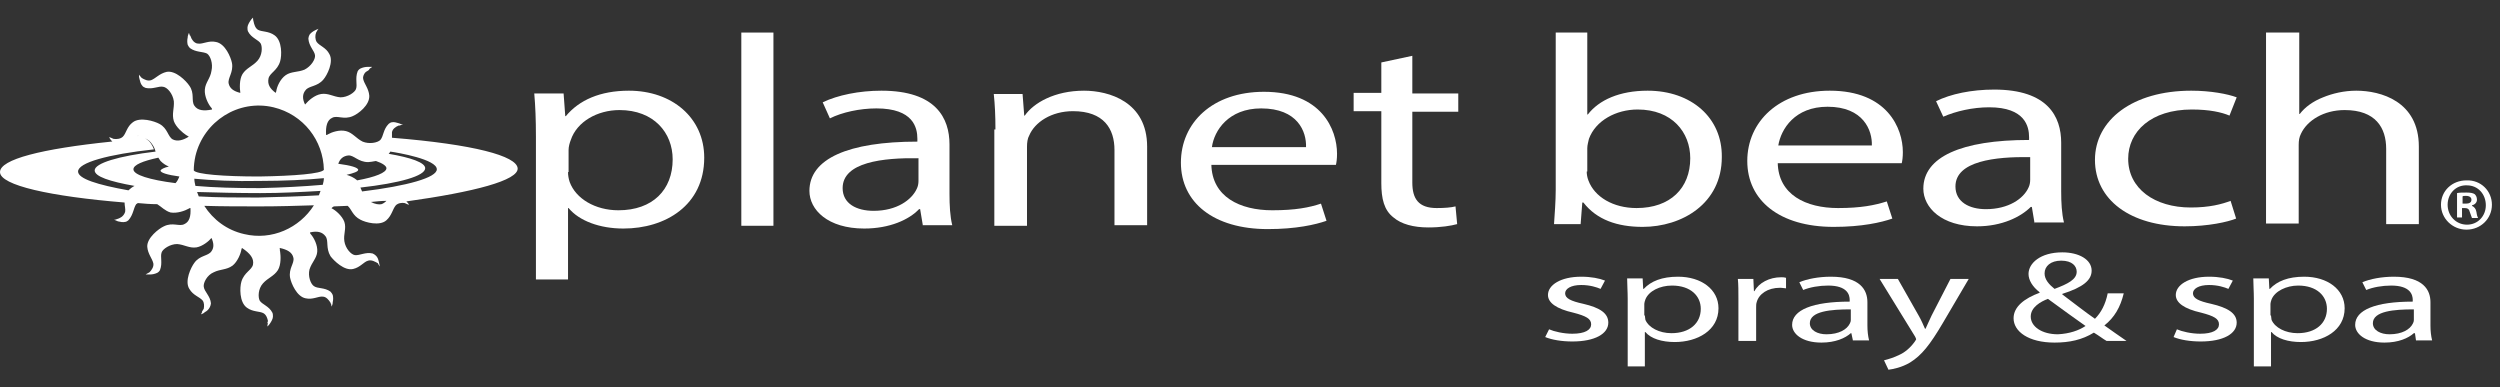<svg width="284" height="44" viewBox="0 0 284 44" fill="none" xmlns="http://www.w3.org/2000/svg">
<rect x="0" y="0" width="284" height="44" fill="#333333" stroke="none"/>
<path d="M60.881 15.522C60.881 13.572 60.818 12.063 60.692 10.616H64.025L64.214 13.195H64.277C65.786 11.371 68.176 10.302 71.447 10.302C76.352 10.302 80 13.384 80 17.912C80 23.321 75.598 25.962 70.818 25.962C68.113 25.962 65.786 25.082 64.591 23.635H64.528V31.748H60.881V15.522ZM64.528 19.547C64.528 19.924 64.591 20.302 64.717 20.679C65.409 22.566 67.61 23.887 70.252 23.887C74.151 23.887 76.415 21.56 76.415 18.101C76.415 15.082 74.277 12.503 70.377 12.503C67.862 12.503 65.535 13.824 64.843 15.899C64.717 16.214 64.591 16.654 64.591 17.031V19.547H64.528Z" fill="white"/>
<path d="M84.214 3.698H87.862V25.648H84.214V3.698Z" fill="white"/>
<path d="M104.843 25.648L104.528 23.761H104.403C103.27 24.956 101.069 25.962 98.176 25.962C94.025 25.962 91.95 23.824 91.95 21.686C91.95 18.038 96.352 16.088 104.214 16.088V15.774C104.214 14.516 103.774 12.315 99.56 12.315C97.673 12.315 95.66 12.755 94.277 13.447L93.459 11.623C95.157 10.805 97.61 10.302 100.126 10.302C106.352 10.302 107.862 13.447 107.862 16.402V22C107.862 23.321 107.925 24.579 108.176 25.585H104.843V25.648ZM104.34 17.975C100.314 17.912 95.723 18.415 95.723 21.371C95.723 23.132 97.296 23.95 99.245 23.95C101.887 23.95 103.585 22.692 104.151 21.434C104.277 21.182 104.34 20.868 104.34 20.553V17.975Z" fill="white"/>
<path d="M113.082 14.704C113.082 13.132 113.019 11.874 112.893 10.679H116.164L116.352 13.132H116.415C117.421 11.685 119.811 10.302 123.145 10.302C125.975 10.302 130.314 11.56 130.314 16.654V25.585H126.604V17.031C126.604 14.642 125.409 12.629 121.887 12.629C119.434 12.629 117.547 13.887 116.918 15.396C116.73 15.711 116.667 16.214 116.667 16.654V25.648H112.956V14.704H113.082Z" fill="white"/>
<path d="M137.61 18.667C137.673 22.377 140.88 23.887 144.528 23.887C147.17 23.887 148.742 23.572 150.063 23.132L150.692 25.082C149.434 25.522 147.233 26.025 144.025 26.025C137.862 26.025 134.151 23.006 134.151 18.478C134.151 13.95 137.736 10.428 143.585 10.428C150.126 10.428 151.887 14.704 151.887 17.472C151.887 18.038 151.824 18.478 151.761 18.73H137.61V18.667ZM148.365 16.717C148.428 14.956 147.421 12.315 143.27 12.315C139.56 12.315 137.924 14.83 137.673 16.717H148.365Z" fill="white"/>
<path d="M160.44 6.34V10.616H165.66V12.692H160.44V20.742C160.44 22.566 161.132 23.635 163.207 23.635C164.151 23.635 164.843 23.572 165.346 23.447L165.534 25.459C164.843 25.648 163.711 25.837 162.264 25.837C160.566 25.837 159.182 25.459 158.302 24.704C157.233 23.887 156.918 22.566 156.918 20.805V12.629H153.773V10.553H156.918V7.094L160.44 6.34Z" fill="white"/>
<path d="M176.541 25.396C176.604 24.39 176.73 22.881 176.73 21.56V3.698H180.315V13.006H180.377C181.635 11.371 183.962 10.302 187.17 10.302C192.138 10.302 195.661 13.384 195.598 17.849C195.598 23.132 191.069 25.774 186.604 25.774C183.711 25.774 181.384 24.956 179.874 23.006H179.749L179.56 25.459H176.541V25.396ZM180.252 19.484C180.252 19.799 180.315 20.176 180.44 20.491C181.132 22.377 183.271 23.635 185.912 23.635C189.749 23.635 192.013 21.371 192.013 17.975C192.013 15.019 189.937 12.44 186.038 12.44C183.585 12.44 181.258 13.698 180.503 15.774C180.44 16.088 180.315 16.465 180.315 16.843V19.484H180.252Z" fill="white"/>
<path d="M201.95 18.478C202.013 22.126 205.157 23.635 208.805 23.635C211.384 23.635 212.956 23.321 214.34 22.881L214.969 24.83C213.711 25.27 211.51 25.774 208.302 25.774C202.139 25.774 198.491 22.755 198.491 18.289C198.491 13.824 202.076 10.302 207.862 10.302C214.403 10.302 216.164 14.579 216.164 17.283C216.164 17.849 216.101 18.289 216.038 18.541H201.95V18.478ZM212.642 16.528C212.705 14.83 211.698 12.126 207.61 12.126C203.9 12.126 202.327 14.642 202.013 16.528H212.642Z" fill="white"/>
<path d="M231.132 25.396L230.818 23.509H230.692C229.56 24.642 227.422 25.711 224.591 25.711C220.566 25.711 218.491 23.572 218.491 21.434C218.491 17.849 222.767 15.899 230.503 15.899V15.585C230.503 14.39 230.063 12.189 225.975 12.189C224.088 12.189 222.201 12.629 220.755 13.258L219.937 11.497C221.572 10.679 223.962 10.176 226.541 10.176C232.642 10.176 234.151 13.258 234.151 16.214V21.748C234.151 23.006 234.214 24.264 234.466 25.27H231.132V25.396ZM230.629 17.849C226.667 17.786 222.139 18.289 222.139 21.182C222.139 22.943 223.711 23.761 225.598 23.761C228.176 23.761 229.874 22.566 230.44 21.308C230.566 21.057 230.629 20.742 230.629 20.428V17.849Z" fill="white"/>
<path d="M254.025 24.83C253.082 25.207 250.88 25.711 248.176 25.711C242.012 25.711 237.987 22.692 237.987 18.163C237.987 13.635 242.264 10.302 248.931 10.302C251.132 10.302 253.082 10.679 254.088 11.057L253.27 13.132C252.39 12.755 251.006 12.44 248.994 12.44C244.34 12.44 241.761 14.956 241.761 18.038C241.761 21.434 244.78 23.572 248.868 23.572C251.006 23.572 252.39 23.195 253.396 22.818L254.025 24.83Z" fill="white"/>
<path d="M257.484 3.698H261.195V12.943H261.258C261.824 12.189 262.767 11.497 263.899 11.057C264.969 10.616 266.289 10.302 267.673 10.302C270.44 10.302 274.78 11.497 274.78 16.654V25.459H271.069V16.906C271.069 14.516 269.874 12.503 266.352 12.503C263.962 12.503 262.075 13.698 261.384 15.207C261.195 15.585 261.132 15.962 261.132 16.465V25.396H257.421V3.698H257.484Z" fill="white"/>
<path d="M175.975 37.409C176.541 37.66 177.61 37.912 178.616 37.912C180.063 37.912 180.755 37.472 180.755 36.843C180.755 36.214 180.189 35.899 178.742 35.522C176.793 35.082 175.849 34.39 175.849 33.509C175.849 32.377 177.296 31.434 179.623 31.434C180.755 31.434 181.698 31.623 182.327 31.874L181.824 32.818C181.384 32.629 180.629 32.377 179.623 32.377C178.428 32.377 177.799 32.818 177.799 33.321C177.799 33.887 178.428 34.201 179.874 34.516C181.761 34.956 182.704 35.585 182.704 36.654C182.704 37.912 181.195 38.792 178.616 38.792C177.421 38.792 176.289 38.604 175.535 38.289L175.975 37.409Z" fill="white"/>
<path d="M184.906 33.95C184.906 33.069 184.843 32.315 184.843 31.623H186.604L186.667 32.818H186.73C187.547 31.937 188.805 31.434 190.629 31.434C193.27 31.434 195.22 32.88 195.22 35.019C195.22 37.535 192.83 38.855 190.252 38.855C188.805 38.855 187.547 38.478 186.918 37.723H186.855V41.623H184.906V33.95ZM186.855 35.837C186.855 36.025 186.918 36.214 186.918 36.34C187.296 37.22 188.491 37.849 189.874 37.849C191.95 37.849 193.208 36.717 193.208 35.082C193.208 33.635 192.075 32.44 189.937 32.44C188.553 32.44 187.296 33.069 186.918 34.013C186.855 34.201 186.792 34.39 186.792 34.516V35.837H186.855Z" fill="white"/>
<path d="M197.484 33.887C197.484 33.069 197.484 32.315 197.421 31.686H199.182L199.245 33.069H199.308C199.811 32.126 201.006 31.497 202.327 31.497C202.579 31.497 202.704 31.497 202.893 31.56V32.755C202.704 32.755 202.516 32.692 202.201 32.692C200.818 32.692 199.811 33.384 199.56 34.327C199.497 34.516 199.497 34.704 199.497 34.956V38.73H197.484V33.887Z" fill="white"/>
<path d="M210.503 38.73L210.315 37.849H210.252C209.623 38.415 208.491 38.918 206.918 38.918C204.717 38.918 203.585 37.912 203.585 36.906C203.585 35.208 205.912 34.264 210.126 34.264V34.075C210.126 33.509 209.874 32.44 207.673 32.44C206.667 32.44 205.598 32.629 204.843 32.943L204.403 32.063C205.283 31.686 206.604 31.434 207.987 31.434C211.321 31.434 212.138 32.943 212.138 34.327V36.969C212.138 37.597 212.201 38.163 212.327 38.667H210.503V38.73ZM210.189 35.145C208.05 35.145 205.598 35.333 205.598 36.717C205.598 37.535 206.478 37.975 207.484 37.975C208.931 37.975 209.811 37.409 210.126 36.78C210.189 36.654 210.252 36.528 210.252 36.34V35.145H210.189Z" fill="white"/>
<path d="M215.597 31.686L217.987 35.899C218.239 36.34 218.491 36.906 218.679 37.346H218.742C218.931 36.906 219.182 36.403 219.434 35.837L221.572 31.686H223.648L220.692 36.717C219.245 39.17 218.302 40.365 216.981 41.182C216.038 41.748 215.031 41.937 214.528 42L214.025 40.931C214.528 40.805 215.157 40.616 215.786 40.302C216.352 40.05 216.981 39.547 217.484 38.855C217.547 38.73 217.673 38.604 217.673 38.541C217.673 38.478 217.61 38.352 217.547 38.226L213.522 31.686H215.597Z" fill="white"/>
<path d="M239.308 38.73C238.868 38.478 238.491 38.163 237.862 37.786C236.541 38.604 235.094 38.918 233.396 38.918C230.44 38.918 228.742 37.66 228.742 36.151C228.742 34.83 230 33.887 231.698 33.258V33.195C230.881 32.566 230.44 31.811 230.44 31.119C230.44 29.924 231.761 28.667 234.277 28.667C236.164 28.667 237.61 29.484 237.61 30.742C237.61 31.811 236.667 32.629 234.277 33.384V33.447C235.535 34.39 236.981 35.522 237.987 36.214C238.679 35.522 239.182 34.579 239.434 33.321H241.258C240.881 34.893 240.189 36.088 239.057 36.969C239.874 37.535 240.629 38.101 241.572 38.73H239.308ZM236.918 37.031C236.038 36.403 234.34 35.208 232.642 33.95C231.824 34.264 230.692 34.893 230.692 35.962C230.692 37.094 231.95 37.975 233.774 37.975C235.094 37.912 236.164 37.535 236.918 37.031ZM232.264 31.057C232.264 31.748 232.767 32.315 233.396 32.818C234.906 32.252 235.912 31.748 235.912 30.868C235.912 30.239 235.409 29.61 234.151 29.61C232.956 29.61 232.264 30.239 232.264 31.057Z" fill="white"/>
<path d="M247.296 37.409C247.862 37.66 248.931 37.912 249.937 37.912C251.384 37.912 252.076 37.472 252.076 36.843C252.076 36.214 251.51 35.899 250.063 35.522C248.113 35.082 247.17 34.39 247.17 33.509C247.17 32.377 248.617 31.434 250.944 31.434C252.076 31.434 253.019 31.623 253.648 31.874L253.145 32.818C252.705 32.629 251.95 32.377 250.944 32.377C249.749 32.377 249.12 32.818 249.12 33.321C249.12 33.887 249.749 34.201 251.195 34.516C253.082 34.956 254.088 35.585 254.088 36.654C254.088 37.912 252.579 38.792 250 38.792C248.805 38.792 247.673 38.604 246.918 38.289L247.296 37.409Z" fill="white"/>
<path d="M256.038 33.95C256.038 33.069 255.975 32.315 255.975 31.623H257.736L257.799 32.818H257.861C258.679 31.937 259.937 31.434 261.761 31.434C264.402 31.434 266.352 32.88 266.352 35.019C266.352 37.535 263.962 38.855 261.383 38.855C259.937 38.855 258.679 38.478 258.05 37.723H257.987V41.623H256.038V33.95ZM257.987 35.837C257.987 36.025 258.05 36.214 258.05 36.34C258.427 37.22 259.622 37.849 261.006 37.849C263.082 37.849 264.339 36.717 264.339 35.082C264.339 33.635 263.207 32.44 261.069 32.44C259.748 32.44 258.427 33.069 258.05 34.013C257.987 34.201 257.924 34.39 257.924 34.516V35.837H257.987Z" fill="white"/>
<path d="M274.465 38.73L274.339 37.849H274.214C273.585 38.415 272.453 38.918 270.88 38.918C268.679 38.918 267.547 37.912 267.547 36.906C267.547 35.208 269.874 34.264 274.088 34.264V34.075C274.088 33.509 273.836 32.44 271.635 32.44C270.629 32.44 269.559 32.629 268.805 32.943L268.364 32.063C269.245 31.686 270.566 31.434 271.949 31.434C275.283 31.434 276.1 32.943 276.1 34.327V36.969C276.1 37.597 276.163 38.163 276.289 38.667H274.465V38.73ZM274.151 35.145C272.012 35.145 269.559 35.333 269.559 36.717C269.559 37.535 270.44 37.975 271.446 37.975C272.893 37.975 273.773 37.409 274.088 36.78C274.151 36.654 274.214 36.528 274.214 36.34V35.145H274.151Z" fill="white"/>
<path d="M58.805 19.107C58.679 17.723 53.899 16.402 44.528 15.648C44.528 15.396 44.528 15.207 44.528 15.019C44.591 14.642 44.969 14.39 45.283 14.264C45.409 14.264 45.472 14.264 45.535 14.201C45.597 14.201 45.66 14.201 45.66 14.201C45.723 14.201 45.786 14.201 45.786 14.201C45.66 14.138 45.472 14.075 45.346 14.013C45.094 13.95 44.78 13.824 44.528 13.887C44.403 13.887 44.214 14.013 44.151 14.075C43.522 14.704 43.585 15.459 43.208 15.899C42.893 16.214 41.95 16.402 41.195 16.088C40.44 15.711 40.063 15.082 39.308 14.893C38.553 14.704 37.673 15.019 37.233 15.27C37.17 15.333 37.107 15.333 37.044 15.333C36.981 14.327 37.17 13.635 37.736 13.384C38.302 13.069 39.057 13.635 40.063 13.195C40.692 12.943 42.013 11.937 41.95 10.868C41.887 10.05 41.384 9.547 41.258 8.981C41.195 8.73 41.321 8.478 41.447 8.289C41.509 8.226 41.572 8.164 41.572 8.164C41.761 8.038 41.95 7.975 41.95 7.849C42.138 7.66 42.264 7.66 42.264 7.597C42.075 7.597 41.95 7.597 41.761 7.597C41.509 7.597 41.195 7.66 40.943 7.786C40.818 7.849 40.692 7.975 40.629 8.101C40.315 8.918 40.629 9.61 40.44 10.113C40.315 10.491 39.497 11.057 38.679 11.057C37.862 10.994 37.296 10.553 36.478 10.679C35.723 10.805 35.031 11.434 34.717 11.811L34.654 11.874C34.34 11.245 34.34 10.679 34.717 10.239C35.094 9.736 36.038 9.862 36.73 9.044C37.17 8.541 37.925 7.031 37.421 6.151C37.044 5.396 36.289 5.208 35.975 4.767C35.786 4.453 35.786 4.013 35.912 3.698C36.038 3.447 36.163 3.258 36.226 3.258C36.038 3.321 35.912 3.384 35.786 3.447C35.535 3.572 35.283 3.761 35.157 3.95C35.094 4.075 35.031 4.264 35.031 4.39C35.094 5.27 35.723 5.774 35.786 6.277C35.849 6.717 35.346 7.535 34.591 7.912C33.837 8.226 33.082 8.101 32.453 8.541C31.824 8.981 31.447 9.862 31.384 10.365C31.384 10.428 31.321 10.491 31.321 10.553C30.629 10.05 30.377 9.547 30.503 8.918C30.629 8.289 31.509 8.038 31.824 6.969C32.013 6.34 32.075 4.642 31.195 4.013C30.503 3.509 29.748 3.635 29.308 3.384C28.994 3.195 28.868 2.755 28.805 2.44C28.742 2.252 28.742 2 28.742 2C28.616 2.126 28.491 2.252 28.428 2.377C28.302 2.566 28.113 2.881 28.113 3.132C28.113 3.258 28.113 3.447 28.176 3.572C28.553 4.327 29.371 4.516 29.623 4.956C29.811 5.333 29.811 6.277 29.245 6.906C28.679 7.535 27.987 7.723 27.547 8.415C27.17 9.044 27.233 10.05 27.296 10.491V10.553C26.541 10.365 26.101 10.05 25.975 9.484C25.849 8.855 26.541 8.226 26.352 7.157C26.226 6.528 25.598 4.956 24.528 4.767C23.711 4.579 23.082 5.019 22.516 4.956C22.264 4.956 22.013 4.767 21.887 4.579C21.824 4.516 21.824 4.453 21.761 4.39C21.698 4.201 21.572 3.95 21.572 4.013V4.075C21.509 3.887 21.509 3.761 21.447 3.761C21.384 3.95 21.321 4.075 21.321 4.264C21.258 4.516 21.258 4.83 21.321 5.082C21.384 5.208 21.447 5.333 21.572 5.459C22.264 5.962 23.019 5.836 23.522 6.088C23.899 6.34 24.214 7.22 24.025 8.038C23.899 8.918 23.333 9.358 23.27 10.176C23.207 10.931 23.648 11.811 23.962 12.189C24.025 12.252 24.088 12.315 24.088 12.44C23.145 12.629 22.453 12.566 22.076 12C21.698 11.434 22.138 10.616 21.509 9.736C21.132 9.17 19.937 7.975 18.931 8.164C18.113 8.352 17.673 8.918 17.17 9.107C16.793 9.233 16.415 9.044 16.101 8.855C15.912 8.667 15.786 8.478 15.786 8.478C15.786 8.667 15.786 8.792 15.849 8.981C15.912 9.233 15.975 9.547 16.163 9.736C16.226 9.862 16.415 9.925 16.541 9.987C17.358 10.176 18.05 9.736 18.553 9.862C18.994 9.925 19.623 10.616 19.748 11.497C19.811 12.315 19.497 12.943 19.748 13.761C20 14.453 20.755 15.082 21.132 15.333C21.258 15.396 21.321 15.459 21.447 15.522C20.755 15.962 20.126 16.088 19.623 15.836C19.057 15.522 19.057 14.579 18.113 14.075C17.547 13.761 15.912 13.258 15.094 13.887C14.402 14.39 14.34 15.145 13.962 15.522C13.711 15.774 13.27 15.836 12.893 15.774C12.642 15.648 12.453 15.585 12.39 15.585C12.453 15.711 12.579 15.899 12.704 16.025L12.767 16.088C12.704 16.088 12.642 16.088 12.642 16.088C4.717 16.906 0 18.101 0 19.547C0 21.057 5.723 22.314 14.151 23.006C14.151 23.384 14.277 23.761 14.214 24.076C14.025 24.642 13.585 24.767 13.459 24.83C13.27 24.893 13.082 24.956 13.082 24.956C13.019 24.956 12.956 24.956 12.956 24.956C13.082 25.019 13.27 25.082 13.396 25.145C13.648 25.207 13.962 25.27 14.214 25.208C14.34 25.208 14.528 25.082 14.591 25.019C15.157 24.39 15.157 23.635 15.472 23.195C15.535 23.132 15.598 23.132 15.66 23.069C16.352 23.132 17.107 23.195 17.862 23.195C18.365 23.509 18.742 23.95 19.371 24.138C20.126 24.264 21.006 23.95 21.447 23.698C21.509 23.635 21.572 23.635 21.635 23.635C21.698 24.579 21.509 25.207 20.943 25.459C20.377 25.774 19.623 25.208 18.616 25.711C18.05 25.962 16.667 27.032 16.73 28.038C16.793 28.855 17.296 29.358 17.421 29.924C17.484 30.302 17.233 30.679 16.981 30.931C16.73 31.057 16.541 31.182 16.541 31.182C16.73 31.182 16.855 31.182 17.044 31.182C17.296 31.182 17.61 31.119 17.862 30.994C17.987 30.931 18.113 30.805 18.176 30.679C18.491 29.862 18.176 29.17 18.365 28.667C18.491 28.289 19.308 27.723 20.126 27.723C20.943 27.786 21.509 28.226 22.327 28.101C23.019 27.975 23.711 27.409 24.025 27.031C24.277 27.598 24.34 28.101 24.025 28.541C23.648 29.107 22.704 28.981 22.076 29.862C21.698 30.365 20.943 31.937 21.509 32.818C21.95 33.572 22.642 33.698 23.019 34.138C23.207 34.39 23.207 34.767 23.145 35.082C23.019 35.27 22.893 35.459 22.956 35.459C22.893 35.585 22.83 35.711 22.83 35.711C23.019 35.648 23.145 35.585 23.27 35.459C23.522 35.333 23.711 35.145 23.837 34.893C23.899 34.767 23.962 34.579 23.962 34.453C23.899 33.635 23.207 33.132 23.145 32.566C23.082 32.126 23.522 31.245 24.277 30.931C25.031 30.553 25.723 30.679 26.415 30.176C26.981 29.736 27.358 28.793 27.421 28.352C27.421 28.289 27.484 28.226 27.484 28.163C28.428 28.793 28.868 29.358 28.742 30.05C28.616 30.679 27.736 30.931 27.421 32C27.233 32.629 27.17 34.327 28.05 34.956C28.742 35.459 29.497 35.333 29.937 35.585C30.252 35.774 30.377 36.151 30.44 36.465C30.377 36.591 30.377 36.717 30.377 36.717C30.377 36.717 30.44 36.717 30.44 36.654C30.377 36.906 30.377 37.031 30.377 37.094C30.503 36.969 30.629 36.843 30.692 36.717C30.818 36.528 31.006 36.214 31.006 35.962C31.006 35.837 31.006 35.648 30.943 35.522C30.566 34.767 29.748 34.579 29.497 34.138C29.308 33.761 29.308 32.818 29.874 32.189C30.44 31.56 31.132 31.371 31.572 30.679C31.95 30.05 31.887 29.044 31.824 28.604C31.761 28.415 31.824 28.289 31.761 28.163C32.642 28.352 33.208 28.667 33.333 29.296C33.459 29.924 32.767 30.491 32.956 31.56C33.082 32.189 33.711 33.698 34.717 33.887C35.535 34.075 36.163 33.635 36.667 33.698C37.044 33.698 37.358 34.075 37.547 34.39C37.547 34.453 37.547 34.453 37.61 34.516C37.61 34.579 37.673 34.83 37.673 34.83C37.736 34.704 37.799 34.516 37.799 34.327C37.862 34.075 37.862 33.761 37.799 33.509C37.736 33.384 37.673 33.258 37.547 33.132C36.855 32.629 36.101 32.818 35.66 32.503C35.283 32.252 34.969 31.371 35.157 30.616C35.409 29.799 35.975 29.358 36.038 28.604C36.101 27.849 35.66 27.031 35.346 26.654C35.283 26.591 35.22 26.528 35.22 26.402C36.038 26.214 36.604 26.34 36.981 26.843C37.358 27.346 36.981 28.163 37.547 29.107C37.925 29.61 39.12 30.805 40.126 30.553C40.943 30.365 41.321 29.736 41.824 29.61C42.201 29.484 42.642 29.736 42.956 29.924C42.956 29.924 42.956 29.924 42.956 29.987C43.019 30.05 43.145 30.239 43.145 30.302C43.145 30.176 43.145 30.113 43.082 29.987C43.082 29.924 43.082 29.862 43.019 29.673C42.956 29.421 42.893 29.233 42.704 29.044C42.579 28.918 42.453 28.855 42.327 28.793C41.509 28.604 40.88 29.044 40.315 28.981C39.874 28.918 39.245 28.226 39.12 27.409C38.994 26.591 39.371 25.962 39.12 25.208C38.868 24.516 38.113 23.887 37.736 23.698C37.673 23.698 37.673 23.635 37.673 23.635C37.736 23.572 37.799 23.509 37.925 23.447C38.491 23.447 38.994 23.384 39.497 23.384C39.937 23.761 40.063 24.516 40.943 24.956C41.509 25.27 43.145 25.711 43.899 25.019C44.528 24.453 44.591 23.761 44.969 23.321C45.22 23.069 45.66 23.006 45.975 23.069C46.226 23.195 46.415 23.258 46.478 23.258C46.415 23.132 46.289 23.006 46.163 22.881C53.837 21.811 58.931 20.491 58.805 19.107ZM39.56 17.66C40.189 17.598 40.692 18.415 41.824 18.415C42.013 18.415 42.327 18.352 42.704 18.289C43.459 18.541 43.899 18.855 43.899 19.107C43.899 19.61 42.642 20.113 40.566 20.491L40.503 20.428C40.189 20.176 39.811 19.987 39.371 19.862C40.189 19.673 40.692 19.484 40.692 19.296C40.692 19.044 39.874 18.793 38.428 18.604C38.616 18.038 38.994 17.723 39.56 17.66ZM29.497 21.371C26.793 21.371 24.34 21.308 22.201 21.119C22.138 20.868 22.076 20.553 22.076 20.302C24.088 20.491 26.667 20.616 29.497 20.553C32.264 20.553 34.843 20.428 36.792 20.239C36.792 20.491 36.73 20.742 36.667 20.994C34.528 21.182 32.075 21.308 29.497 21.371ZM29.56 21.937C31.95 21.937 34.277 21.811 36.415 21.686C36.352 21.874 36.289 22 36.226 22.189C34.088 22.314 31.698 22.377 29.308 22.44C26.981 22.44 24.717 22.44 22.579 22.314C22.516 22.126 22.453 22 22.39 21.811C24.591 21.874 27.044 21.937 29.56 21.937ZM22.201 17.723C23.145 13.761 27.107 11.245 31.069 12.189C34.465 13.006 36.73 15.962 36.792 19.296C36.478 19.736 33.459 19.987 29.434 20.05C25.409 20.05 22.264 19.799 22.013 19.358C22.013 18.855 22.076 18.289 22.201 17.723ZM19.182 18.918C18.616 19.044 18.302 19.233 18.239 19.358C18.176 19.61 18.994 19.862 20.377 20.05C20.252 20.365 20.126 20.616 19.937 20.805C16.981 20.428 15.157 19.862 15.157 19.233C15.157 18.73 16.226 18.289 17.987 17.912C18.05 18.038 18.176 18.163 18.239 18.289C18.553 18.604 18.868 18.793 19.182 18.918ZM16.415 15.585C16.163 15.459 15.849 15.396 15.535 15.459C15.723 15.396 16.038 15.459 16.415 15.585ZM8.868 19.484C8.868 18.478 12.264 17.535 17.484 16.969C17.484 16.969 17.296 16.402 16.918 16.025C16.793 15.899 16.604 15.774 16.478 15.711C16.793 15.836 17.107 16.088 17.296 16.402C17.484 16.654 17.61 16.969 17.673 17.22C13.459 17.723 10.755 18.541 10.755 19.358C10.755 20.05 12.453 20.616 15.283 21.119C15.031 21.245 14.78 21.434 14.591 21.623C11.069 20.994 8.868 20.302 8.868 19.484ZM27.736 26.591C25.786 26.151 24.214 24.956 23.207 23.384C25.22 23.447 27.358 23.447 29.497 23.447C31.635 23.447 33.711 23.384 35.66 23.321C34.025 25.899 30.881 27.346 27.736 26.591ZM43.333 23.195C43.082 23.258 42.579 23.195 42.138 22.943C42.767 22.881 43.333 22.818 43.899 22.818C43.711 23.006 43.522 23.132 43.333 23.195ZM41.132 21.748C41.069 21.623 41.006 21.434 40.943 21.308C45.409 20.805 48.302 19.987 48.302 19.107C48.302 18.478 46.73 17.912 44.151 17.472C44.214 17.409 44.277 17.346 44.34 17.22C45.22 17.346 49.623 18.101 49.623 19.233C49.623 20.176 46.289 21.119 41.132 21.748Z" fill="white"/>
<path d="M283.082 23.258C283.082 24.83 281.824 26.088 280.188 26.088C278.616 26.088 277.295 24.83 277.295 23.258C277.295 21.686 278.553 20.491 280.188 20.491C281.824 20.428 283.082 21.686 283.082 23.258ZM278.05 23.258C278.05 24.516 278.994 25.522 280.251 25.522C281.509 25.522 282.39 24.516 282.39 23.321C282.39 22.063 281.509 21.057 280.251 21.057C278.994 20.994 278.05 22 278.05 23.258ZM279.748 24.704H279.119V21.937C279.371 21.874 279.748 21.874 280.188 21.874C280.692 21.874 280.943 21.937 281.132 22.063C281.258 22.189 281.383 22.377 281.383 22.692C281.383 23.006 281.132 23.258 280.817 23.321V23.384C281.069 23.509 281.258 23.698 281.321 24.076C281.383 24.516 281.446 24.642 281.509 24.767H280.817C280.755 24.642 280.692 24.39 280.566 24.076C280.503 23.761 280.314 23.635 280 23.635H279.685V24.704H279.748ZM279.811 23.132H280.126C280.503 23.132 280.755 23.006 280.755 22.692C280.755 22.44 280.566 22.252 280.126 22.252C279.937 22.252 279.811 22.252 279.748 22.314V23.132H279.811Z" fill="white"/>
</svg>
